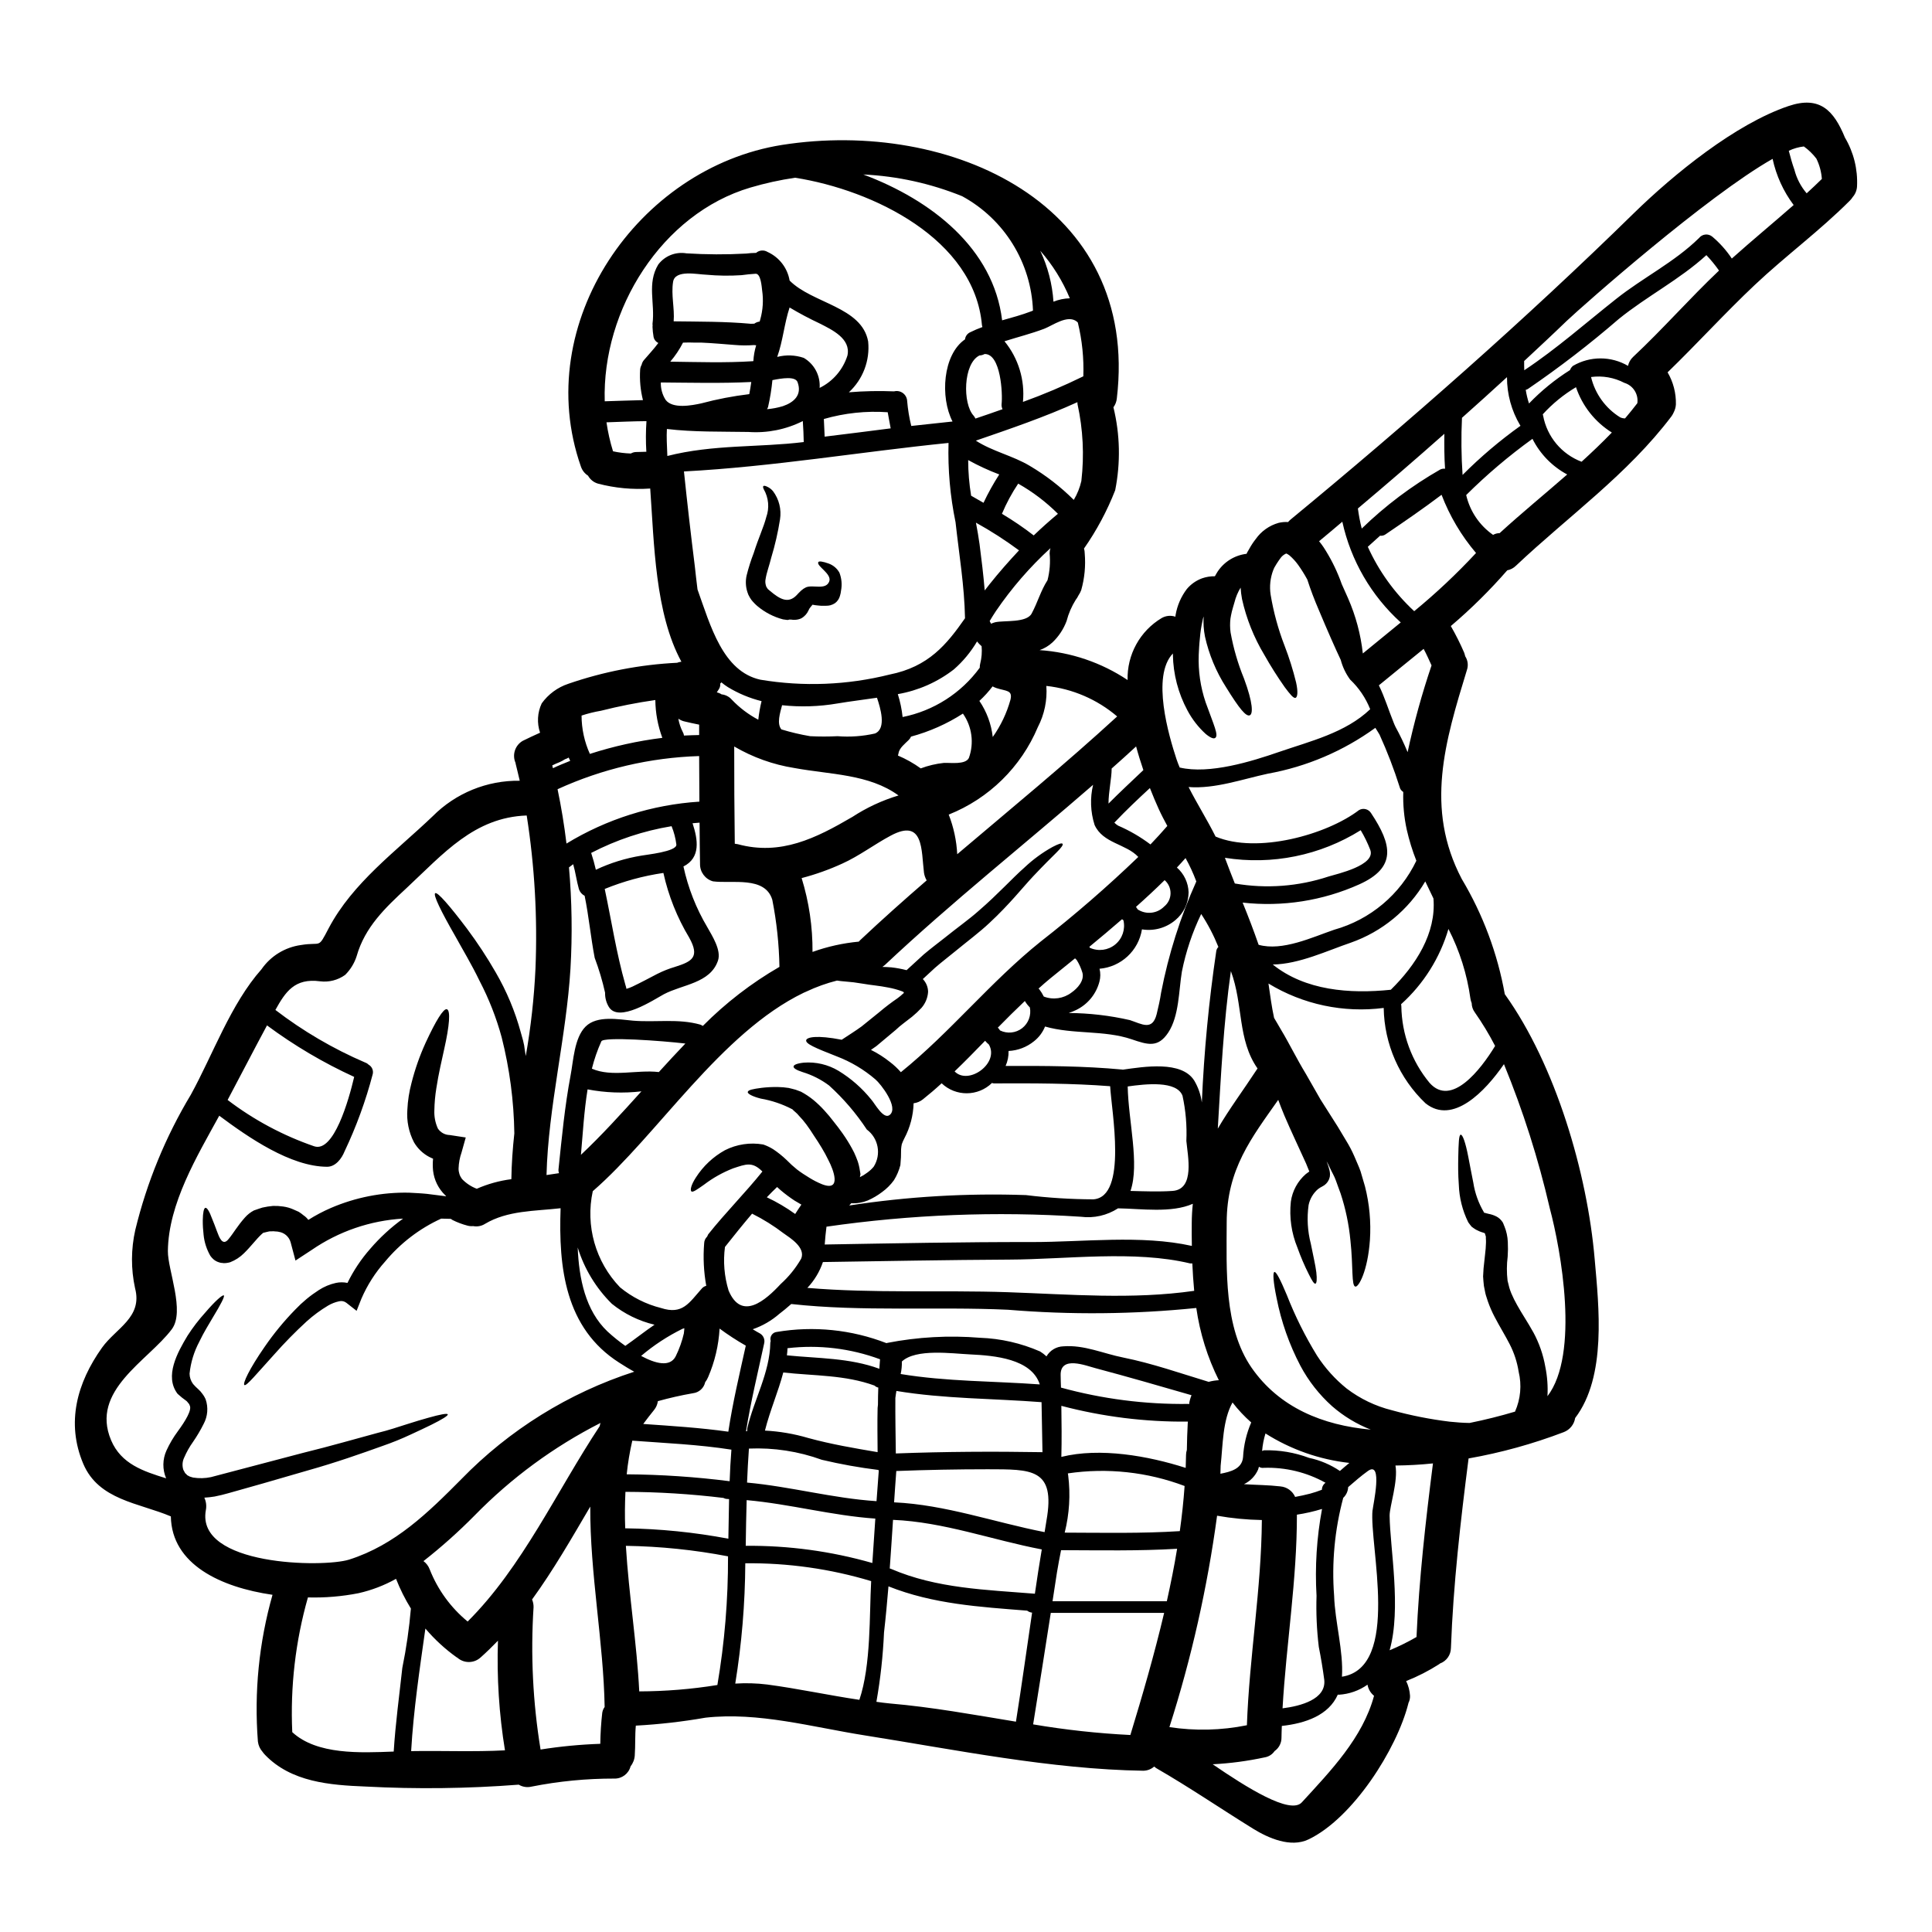 <?xml version="1.0" encoding="UTF-8"?>
<!-- Uploaded to: SVG Repo, www.svgrepo.com, Generator: SVG Repo Mixer Tools -->
<svg fill="#000000" width="800px" height="800px" version="1.1" viewBox="144 144 512 512" xmlns="http://www.w3.org/2000/svg">
 <g>
  <path d="m632.91 180.43c2.32 3.906 3.441 8.406 3.223 12.945-0.051 1.051-0.457 2.055-1.148 2.848-0.211 0.336-0.461 0.648-0.742 0.93-7.957 7.988-17.035 14.645-25.211 22.359-7.926 7.477-15.27 15.574-23.105 23.164h0.004c1.504 2.57 2.266 5.508 2.199 8.488-0.039 0.723-0.23 1.43-0.559 2.074-0.16 0.367-0.355 0.723-0.586 1.055-11.645 15.422-27.316 26.477-41.254 39.641v-0.004c-0.629 0.621-1.426 1.043-2.293 1.211-4.609 5.289-9.609 10.227-14.957 14.77 1.316 2.285 2.5 4.641 3.543 7.062 0.121 0.312 0.184 0.648 0.281 0.961 0.699 1.082 0.859 2.434 0.434 3.652-5.793 18.957-11.184 36.605-1.363 55.344 5.621 9.414 9.488 19.77 11.414 30.566l0.062 0.062c13.383 18.734 21.801 47.289 23.754 70.113 1.113 12.699 3.188 31.125-5.172 42.117v-0.004c-0.266 1.707-1.422 3.137-3.035 3.75-8.164 3.117-16.605 5.449-25.211 6.969-2.137 16.691-4.059 33.383-4.676 50.23-0.02 1.848-1.18 3.484-2.91 4.117-0.062 0.062-0.121 0.094-0.184 0.156l-0.004 0.004c-2.769 1.773-5.703 3.277-8.766 4.488 0.59 1.211 0.938 2.527 1.023 3.871 0.035 0.684-0.113 1.363-0.43 1.969v0.059c-3.066 12.203-14.805 30.539-26.512 36.082-4.703 2.231-10.586-0.344-14.645-2.852-8.551-5.293-16.852-10.961-25.547-15.98h-0.008c-0.23-0.148-0.449-0.312-0.652-0.496-0.805 0.711-1.836 1.105-2.906 1.113-24.434-0.371-49.828-5.574-73.895-9.383-13.723-2.164-28.148-6.254-42.117-4.676-6.106 1.066-12.27 1.77-18.457 2.106-0.246 2.57-0.094 5.234-0.281 7.836h0.004c-0.055 1.074-0.445 2.102-1.113 2.941-0.504 1.957-2.289 3.309-4.309 3.254-7.379-0.016-14.746 0.699-21.984 2.141-1.145 0.266-2.344 0.074-3.348-0.527-13.508 1.047-27.07 1.211-40.602 0.496-9.473-0.375-19.68-1.18-26.633-8.395v-0.004c-0.242-0.238-0.461-0.504-0.648-0.785-0.684-0.762-1.113-1.715-1.242-2.731-1.023-13.09 0.285-26.262 3.871-38.895-13.594-1.969-26.727-7.988-26.941-20.781-8.484-3.59-19.141-4.301-23.223-13.965-4.574-10.867-1.648-21.43 4.977-30.742 3.715-5.199 10.809-8.02 8.762-15.766v0.004c-1.109-5.094-1.086-10.367 0.062-15.453 3.066-12.613 8.023-24.691 14.711-35.816 5.902-10.719 10.562-24.035 18.738-33.262v-0.004c2.43-3.5 6.215-5.824 10.434-6.41 5.609-0.93 4.402 1.207 7.371-4.461 6.379-12.074 17.84-20.375 27.551-29.664h0.004c6.09-6.144 14.422-9.543 23.074-9.414-0.395-1.52-0.684-3.035-1.086-4.523-0.027-0.07-0.035-0.145-0.031-0.219-0.938-2.137-0.129-4.641 1.887-5.82 1.52-0.742 3.066-1.488 4.617-2.168-0.867-2.551-0.715-5.336 0.434-7.773 1.742-2.426 4.207-4.242 7.043-5.188 9.309-3.215 19.023-5.094 28.859-5.574 0.141-0.066 0.285-0.117 0.434-0.156 0.227-0.059 0.453-0.098 0.684-0.121-7-12.852-7.215-31.344-8.266-45.898-4.656 0.324-9.336-0.113-13.848-1.301-1.121-0.324-2.066-1.082-2.629-2.106-0.891-0.566-1.555-1.418-1.891-2.418-13.32-37.945 15.141-79.195 53.328-85.238 44.594-7 94.828 15.641 88.695 67.207v0.004c-0.086 0.84-0.395 1.641-0.898 2.32 1.762 7.207 1.918 14.711 0.465 21.988-2.133 5.457-4.906 10.645-8.266 15.449 0.129 0.414 0.191 0.844 0.191 1.273 0.281 3.281-0.031 6.586-0.93 9.754-0.191 0.5-0.441 0.98-0.746 1.426-0.191 0.406-0.43 0.793-0.711 1.148-1.09 1.734-1.902 3.621-2.418 5.606-0.801 2.148-2.082 4.086-3.746 5.668-0.98 0.91-2.141 1.605-3.406 2.043 8.332 0.562 16.371 3.293 23.32 7.926-0.09-3.289 0.699-6.543 2.281-9.426 1.586-2.887 3.906-5.297 6.731-6.988 1.105-0.645 2.438-0.781 3.652-0.371 0.031-0.188 0.031-0.312 0.062-0.496 0.43-2.484 1.449-4.832 2.977-6.844 1.086-1.293 2.496-2.277 4.086-2.848 1.074-0.367 2.207-0.547 3.344-0.527 0.246-0.434 0.465-0.836 0.742-1.266l0.004-0.004c1.742-2.602 4.535-4.309 7.648-4.68 0.062-0.152 0.125-0.246 0.184-0.395l0.59-1.023c0.477-0.867 1.027-1.695 1.641-2.473 1.469-2.094 3.613-3.613 6.07-4.309 0.82-0.195 1.664-0.27 2.508-0.215 0.203-0.23 0.422-0.449 0.652-0.648 31.246-25.766 62.152-52.961 91.016-81.23 10.594-10.344 26.883-23.617 40.973-28.371 8.301-2.797 11.984 1.184 14.926 8.324zm-6.102 10.992h0.004c-0.133-1.875-0.625-3.703-1.457-5.391-0.938-1.23-2.055-2.316-3.316-3.219-1.383 0.16-2.734 0.547-3.992 1.145 0.434 1.672 0.898 3.375 1.488 5.019 0.59 2.305 1.703 4.445 3.25 6.254 1.363-1.27 2.723-2.508 4.027-3.809zm-7.477 6.906c-2.719-3.625-4.621-7.801-5.574-12.23-17.375 9.84-50.047 38.68-54.57 42.953-3.715 3.594-7.477 7.086-11.273 10.629 0 0.789 0 1.641 0.031 2.445 8.582-5.695 16.258-12.508 24.34-18.895 7.125-5.668 15.426-9.727 21.961-16.137l0.004-0.004c0.406-0.52 1.008-0.855 1.664-0.93 0.66-0.074 1.32 0.121 1.832 0.535 2.004 1.684 3.758 3.644 5.203 5.824 5.402-4.84 10.977-9.426 16.395-14.191zm-19.773 17.375c-1.012-1.445-2.133-2.812-3.348-4.09-7.086 6.477-15.797 10.902-23.223 16.926-7.672 6.633-15.715 12.828-24.094 18.551-0.176 0.102-0.363 0.172-0.559 0.215 0.195 1.23 0.484 2.441 0.867 3.625 3.25-3.383 6.898-6.356 10.867-8.855 0.156-0.438 0.43-0.824 0.789-1.117 2.211-1.297 4.731-1.977 7.293-1.977s5.082 0.68 7.293 1.977c0.195-0.918 0.672-1.75 1.363-2.387 7.852-7.352 14.945-15.469 22.75-22.867zm-21.648 35.148c0.344-2.398-1.121-4.691-3.441-5.391-2.711-1.414-5.793-1.953-8.824-1.547 1.059 4.441 3.832 8.281 7.711 10.684 0.406 0.191 0.852 0.285 1.301 0.281 1.117-1.297 2.199-2.664 3.254-4.027zm-14.777 15.516c2.754-2.508 5.453-5.078 8.023-7.742-4.465-2.785-7.824-7.031-9.504-12.016-3.269 1.949-6.234 4.371-8.801 7.188 0.051 0.125 0.082 0.258 0.098 0.391 1.039 5.559 4.898 10.172 10.184 12.18zm-9.055 247.66c8.578-11.152 3.594-38.773 0.617-49.863l0.004 0.004c-3.008-13.027-7.066-25.785-12.137-38.156-4.988 7.246-13.562 16.164-20.781 10.375h-0.004c-6.938-6.594-10.93-15.703-11.082-25.273-10.621 1.375-21.391-0.906-30.539-6.469 0.438 3.004 0.84 6.133 1.488 9.105 0.59 1.023 1.238 2.074 1.922 3.281 1.969 3.25 3.996 7.434 6.535 11.613 1.238 2.137 2.508 4.398 3.84 6.719 1.484 2.32 3.004 4.723 4.582 7.219l1.055 1.762 1.207 2.012c0.797 1.293 1.5 2.637 2.106 4.027 0.555 1.367 1.207 2.695 1.672 4.027 0.395 1.363 0.789 2.727 1.18 4.027 1.176 4.625 1.613 9.406 1.301 14.168-0.586 8.297-3.004 12.512-3.84 12.355-1.113-0.121-0.555-5.172-1.332-12.266-0.402-4.223-1.273-8.387-2.602-12.418-0.395-1.113-0.836-2.227-1.238-3.406-0.406-1.176-1.082-2.231-1.609-3.41l-0.004 0.004c-0.246-0.59-0.535-1.156-0.863-1.703 0.324 0.781 0.59 1.59 0.785 2.414 0.066 0.309 0.109 0.617 0.121 0.93 0 0.215-0.031 0.434-0.031 0.648v0.004c-0.059 0.309-0.152 0.609-0.277 0.898-0.355 0.773-0.969 1.395-1.734 1.766-0.402 0.199-0.785 0.438-1.145 0.711-1.266 1.094-2.137 2.574-2.481 4.211-0.48 3.434-0.281 6.926 0.594 10.281 0.617 3.148 1.234 5.699 1.453 7.559 0.215 1.859 0.094 2.914-0.246 3.004-0.344 0.09-0.898-0.789-1.699-2.414h-0.004c-1.172-2.32-2.195-4.711-3.066-7.156-1.586-3.848-2.18-8.031-1.738-12.168 0.395-2.836 1.805-5.434 3.965-7.312 0.281-0.215 0.621-0.465 0.93-0.68-0.246-0.617-0.586-1.426-0.867-2.137-1.969-4.363-4.027-8.66-5.731-12.668-0.586-1.426-1.145-2.816-1.641-4.18-7.062 10.062-13.656 18.367-13.656 32.547-0.027 12.359-0.789 27.719 6.57 38.402 7.367 10.629 18.922 15.301 31.617 16.445h-0.004c-3.738-1.461-7.203-3.559-10.234-6.195-3.418-3.055-6.269-6.691-8.422-10.742-2.953-5.633-5.074-11.664-6.297-17.902-0.898-4.328-1.051-6.781-0.586-6.934 0.465-0.152 1.609 2.074 3.281 6.07v-0.004c2.188 5.598 4.871 10.988 8.02 16.105 2.141 3.309 4.797 6.258 7.871 8.73 3.555 2.703 7.621 4.656 11.953 5.734 5.027 1.387 10.152 2.398 15.332 3.031 1.734 0.184 3.5 0.312 5.266 0.34 4.148-0.836 8.207-1.859 12.043-3.004 1.48-3.328 1.816-7.051 0.961-10.59-0.395-2.527-1.191-4.973-2.359-7.246-1.18-2.32-2.66-4.676-3.996-7.246-0.703-1.328-1.301-2.707-1.797-4.121-0.215-0.738-0.559-1.609-0.68-2.227l-0.375-1.891c-0.121-0.961-0.152-1.703-0.215-2.508 0.031-0.711 0.094-1.426 0.125-2.137 0.121-1.238 0.281-2.481 0.395-3.656 0.137-1.047 0.219-2.098 0.246-3.148 0.012-0.375 0-0.746-0.031-1.121 0.016-0.16 0.016-0.328 0-0.492l-0.246-0.789 0.031-0.078c-0.152-0.059-0.34-0.121-0.496-0.184v-0.004c-0.668-0.184-1.312-0.449-1.918-0.785-0.395-0.242-0.781-0.504-1.148-0.789-0.277-0.312-0.523-0.68-0.789-1.023-0.031-0.031-0.031-0.062-0.062-0.09s-0.031-0.062-0.062-0.094c-1.516-3.082-2.359-6.449-2.477-9.879-0.215-2.852-0.184-5.234-0.152-7.184 0.09-3.84 0.152-6.043 0.648-6.106s1.266 1.969 2.012 5.856c0.395 1.918 0.789 4.269 1.336 6.871v0.004c0.43 2.769 1.387 5.43 2.816 7.836l0.027 0.184c0.062-0.184 0.125 0 1.18 0.215l0.004 0.004c0.73 0.133 1.441 0.371 2.106 0.711 0.625 0.328 1.156 0.809 1.551 1.395l0.062 0.062 0.215 0.465 0.031 0.031 0.027 0.094 0.062 0.184 0.156 0.371h0.004c0.539 1.32 0.84 2.727 0.898 4.152 0.066 1.281 0.055 2.562-0.035 3.84-0.27 2.125-0.281 4.281-0.031 6.41l0.465 1.859c0.152 0.504 0.328 1 0.527 1.488 0.453 1.07 0.969 2.113 1.547 3.125 1.207 2.199 2.785 4.492 4.273 7.188l0.004-0.004c1.562 2.879 2.644 5.992 3.199 9.219 0.516 2.551 0.703 5.16 0.559 7.758zm5.234-244.29h0.004c-3.965-2.125-7.18-5.422-9.199-9.445-6.234 4.496-12.109 9.48-17.562 14.898 0.984 4.281 3.523 8.043 7.125 10.559 0.527-0.301 1.125-0.461 1.734-0.461 5.836-5.34 11.969-10.344 17.914-15.551zm-12.359-12.914c-0.031-0.062-0.062-0.062-0.09-0.094h0.004c-2.305-3.867-3.512-8.285-3.5-12.785-3.938 3.621-7.93 7.215-11.926 10.777v-0.004c-0.242 5.047-0.188 10.102 0.156 15.145 4.75-4.769 9.891-9.129 15.371-13.039zm-6.734 164.36c-1.602-3.106-3.414-6.094-5.418-8.953-0.504-0.695-0.777-1.527-0.789-2.383-0.16-0.398-0.277-0.816-0.34-1.242-0.891-6.426-2.859-12.656-5.82-18.426-2.25 7.68-6.594 14.586-12.543 19.945 0 0.184 0.062 0.34 0.062 0.523 0.102 7.43 2.742 14.598 7.477 20.32 5.758 6.5 13.5-3.418 17.371-9.785zm-14.562-152.75c0.402-0.195 0.855-0.27 1.297-0.215-0.215-3.094-0.215-6.191-0.184-9.258-7.559 6.719-15.203 13.285-22.914 19.789 0.234 1.793 0.574 3.57 1.02 5.324 6.246-6.066 13.23-11.32 20.789-15.641zm9.504 22.113c-3.898-4.586-6.988-9.801-9.133-15.422-4.828 3.652-9.84 7.086-14.863 10.496-0.414 0.297-0.926 0.418-1.426 0.344-1.086 0.961-2.168 1.969-3.254 2.941 2.914 6.453 7.098 12.254 12.297 17.066 5.801-4.769 11.277-9.922 16.387-15.426zm-22.586 115.75c6.656-6.535 12.074-14.988 11.305-24.188-0.742-1.52-1.457-3.004-2.168-4.523h-0.004c-4.457 7.566-11.441 13.316-19.727 16.23-6.133 2.074-13.688 5.699-20.688 5.789 8.57 6.894 20.367 7.824 31.281 6.691zm10.809-85.938c-0.68-1.488-1.336-2.977-2.106-4.402-3.938 3.223-7.93 6.41-11.863 9.664 1.547 3.148 2.539 6.477 3.902 9.84 0.156 0.395 0.312 0.789 0.496 1.145h-0.004c1.199 2.18 2.273 4.422 3.223 6.723 1.672-7.777 3.789-15.449 6.34-22.984zm-3.996 257.48c0.68-15.422 2.414-30.719 4.363-46.02-3.312 0.344-6.629 0.531-9.941 0.559 0.742 4.117-1.574 10.867-1.547 13.285 0.094 8.582 3.148 24.621 0 35.676 2.445-1.016 4.824-2.188 7.117-3.512zm-0.039-205.74c-1.055-2.668-1.902-5.414-2.539-8.207-0.715-3.266-1.027-6.602-0.93-9.941-0.031-0.031-0.031-0.062-0.062-0.125-0.461-0.281-0.785-0.738-0.898-1.266-1.496-4.731-3.277-9.363-5.328-13.875-0.34-0.621-0.742-1.18-1.113-1.797v-0.004c-8.453 6.137-18.184 10.289-28.465 12.145-6.66 1.426-14.059 4.086-21.027 3.543 2.258 4.461 4.926 8.66 7.152 13.129 11.055 4.644 29.484-0.496 38.031-7.031v0.004c1.113-0.637 2.531-0.266 3.191 0.832 5.543 8.359 6.812 14.371-3.148 18.863-9.684 4.344-20.355 6.012-30.902 4.828 1.516 3.715 2.941 7.434 4.238 11.184 6.297 1.762 14.25-2.016 20.039-3.996 9.551-2.672 17.48-9.34 21.762-18.285zm-14.168-54.938c3.344-2.723 6.691-5.461 10.031-8.207v-0.004c-7.812-7.07-13.227-16.402-15.484-26.691-2.043 1.73-4.086 3.469-6.16 5.172 0.43 0.512 0.832 1.051 1.203 1.609 1.754 2.695 3.219 5.57 4.371 8.574 0.152 0.395 0.281 0.789 0.434 1.18 0.559 1.207 1.113 2.449 1.672 3.746v0.004c2.039 4.644 3.359 9.574 3.914 14.613zm2.57 227.07c0.125-1.426 2.816-13.285-1.238-10.406-1.859 1.336-3.543 2.816-5.231 4.273l-0.004-0.004c-0.043 1.082-0.512 2.109-1.305 2.848-2.269 8.461-3.086 17.246-2.414 25.98 0.215 6.871 2.508 14.676 2.074 21.426 15.695-2.469 7.199-34.922 8.098-44.121zm-11.66-167.95c2.227-0.68 12.668-2.977 11.02-7.125-0.691-1.781-1.531-3.5-2.512-5.141-10.719 6.699-23.5 9.297-35.984 7.309 0.836 2.258 1.73 4.551 2.629 6.812h0.004c8.305 1.434 16.84 0.793 24.844-1.855zm12.043 217.12c-0.918-0.738-1.531-1.785-1.73-2.945-2.234 1.578-4.863 2.5-7.59 2.664-0.094 0-0.152-0.031-0.281-0.031-2.414 5.484-8.578 7.621-14.836 8.301-0.027 1.051-0.09 2.074-0.09 3.098 0.02 1.418-0.664 2.75-1.824 3.562-0.609 0.895-1.562 1.5-2.633 1.672-4.535 0.98-9.145 1.594-13.777 1.828 8.949 6.133 20.566 13.441 23.617 10.098 7.625-8.316 16.141-17.098 19.145-28.246zm-1.02-261.45c-1.18-2.981-3-5.668-5.328-7.871-1.145-1.566-1.984-3.332-2.477-5.203-1.52-3.219-3.543-7.805-5.758-13.098-1.207-2.789-2.262-5.578-3.098-8.18v-0.004c-0.727-1.34-1.535-2.633-2.418-3.875-0.672-0.934-1.449-1.789-2.32-2.539-0.789-0.59-0.992-0.496-0.93-0.465-0.617 0.281-1.145 0.734-1.52 1.301-0.34 0.496-0.555 0.742-0.992 1.457l-0.586 0.992-0.246 0.586-0.004-0.004c-0.801 2.082-1.047 4.332-0.711 6.535 0.766 4.617 2 9.141 3.684 13.504 1.23 3.184 2.254 6.445 3.066 9.758 0.559 2.508 0.375 3.867-0.121 4.086-0.559 0.215-1.488-0.961-2.883-2.816-1.949-2.766-3.758-5.629-5.418-8.578-2.75-4.574-4.746-9.566-5.906-14.777-0.188-1-0.312-2.016-0.371-3.031-0.746 1.215-1.301 2.543-1.641 3.934-0.246 0.789-0.465 1.609-0.68 2.383-0.215 0.84-0.246 1.238-0.375 1.891v-0.004c-0.141 1.219-0.133 2.445 0.031 3.656 0.75 4.195 1.945 8.297 3.562 12.234 2.387 6.438 2.449 9.445 1.488 9.754-0.961 0.309-2.633-1.609-6.258-7.477-2.629-4.109-4.516-8.648-5.574-13.41-0.348-1.754-0.465-3.543-0.352-5.328-0.129 0.352-0.223 0.715-0.281 1.082-0.352 1.539-0.59 3.106-0.711 4.676-0.184 1.641-0.246 3.098-0.312 4.402-0.16 4.273 0.457 8.543 1.828 12.594 2.231 6.195 3.5 8.766 2.539 9.445-0.395 0.281-1.18 0.031-2.477-1.023v0.004c-1.984-1.801-3.641-3.934-4.894-6.301-2.438-4.535-3.758-9.59-3.84-14.738v-0.324c-5.758 6.008-1.082 21.832 0.961 28.027 0.246 0.789 0.559 1.484 0.84 2.195 7.894 1.863 19.137-1.641 26.293-4.117 8.359-2.879 17.652-5.086 24.188-11.332zm-8.023 201.87c0.836-0.738 1.672-1.453 2.508-2.133-7.906-0.879-15.512-3.547-22.234-7.809-0.465 1.512-0.766 3.07-0.895 4.644 0.156-0.078 0.32-0.141 0.492-0.184 4.078-0.102 8.137 0.578 11.957 2.012 2.922 0.617 5.699 1.793 8.172 3.469zm-15.203 62.902c4.723-0.59 11.609-2.363 11.055-7.559-0.395-2.945-0.871-5.852-1.457-8.766h0.004c-0.539-4.469-0.738-8.973-0.594-13.469-0.449-7.711 0.039-15.449 1.457-23.043-2.18 0.668-4.406 1.176-6.66 1.516 0.031 17.211-2.816 34.184-3.805 51.309zm10.434-57.914v-0.004c-0.008-0.738 0.352-1.434 0.961-1.855-4.977-2.781-10.621-4.148-16.32-3.965-0.461 0.082-0.941-0.02-1.332-0.277-0.059 0.25-0.129 0.5-0.219 0.742-0.746 1.695-2.074 3.07-3.746 3.871 3.219 0.215 6.477 0.215 9.664 0.586v0.004c1.711 0.148 3.203 1.215 3.898 2.785 1.336-0.246 2.664-0.527 3.969-0.867 1.059-0.289 2.102-0.633 3.125-1.031zm-19.879 62.395c0.648-18.18 3.836-36.172 3.965-54.383h-0.004c-3.977-0.07-7.945-0.453-11.863-1.145-2.566 19.008-6.793 37.754-12.633 56.023 6.82 1.043 13.773 0.875 20.535-0.496zm-1.023-71.012c0.168-3.184 0.902-6.309 2.168-9.23-1.82-1.598-3.481-3.371-4.957-5.293-2.633 4.723-2.539 11.148-3.148 16.781-0.031 0.68-0.031 1.395-0.059 2.106 2.742-0.527 5.715-1.297 5.996-4.363zm3.84-103.04c-5.356-7.648-3.746-16.879-7.062-25.797-1.969 13.844-2.633 27.781-3.469 41.746 2.941-5.078 6.629-10 10.531-15.949zm-10.934-31.121c0.07-0.41 0.266-0.789 0.559-1.086-1.227-3.051-2.75-5.977-4.555-8.727-2.344 4.852-4.062 9.984-5.117 15.27-0.836 5.019-0.711 11.77-3.625 16.168-2.723 4.086-5.414 3.219-9.691 1.762-7.309-2.477-15.457-1.238-22.949-3.379v0.004c-0.625 1.551-1.652 2.906-2.973 3.934-1.906 1.531-4.246 2.422-6.691 2.539 0.035 1.363-0.234 2.719-0.785 3.965 10.312-0.031 20.656 0 30.938 0.961 0.031 0 0.062 0.031 0.094 0.031 5.637-0.789 15.605-2.449 18.953 2.883v-0.004c1.059 1.785 1.742 3.766 2.016 5.824 0.578-13.441 1.855-26.84 3.828-40.145zm-2.012 114.17c0.879-0.242 1.781-0.387 2.691-0.434-3.004-6.019-5.019-12.48-5.973-19.141-16.602 1.688-33.324 1.844-49.957 0.465-18.984-0.867-38.574 0.559-57.383-1.516-1.18 1.051-2.293 1.949-3.148 2.598-2.07 1.805-4.465 3.195-7.062 4.09 0.648 0.375 1.266 0.789 1.969 1.145 0.891 0.551 1.32 1.621 1.055 2.633-1.672 7.742-3.543 15.422-4.801 23.258 0.094 0 0.215-0.031 0.312-0.031h-0.004c-0.016-0.215-0.016-0.434 0-0.648 1.766-7.68 6.008-14.805 6.133-22.793 0.016-0.16 0.047-0.312 0.094-0.465-0.156-0.535-0.066-1.109 0.246-1.57 0.309-0.465 0.812-0.762 1.367-0.816 9.781-1.648 19.828-0.621 29.078 2.973 0.062 0 0.094-0.059 0.152-0.059 8.105-1.582 16.391-2.043 24.625-1.367 5.484 0.195 10.887 1.426 15.918 3.625 0.609 0.379 1.18 0.812 1.703 1.305 0.926-1.598 2.613-2.606 4.461-2.664 5.543-0.434 10.559 1.922 15.887 2.973 7.738 1.562 15.113 4.164 22.637 6.441zm-3.281-132.61c0.004-0.035-0.008-0.07-0.031-0.094-0.785-2.102-1.727-4.141-2.82-6.102-0.742 0.84-1.488 1.672-2.289 2.512 1.898 1.664 3.023 4.043 3.098 6.566-0.023 2.836-1.293 5.519-3.473 7.34-2.453 2.09-5.703 2.996-8.887 2.477-0.902 5.648-5.539 9.957-11.242 10.438 0.285 1.129 0.273 2.312-0.031 3.438-0.859 3.266-3.098 5.996-6.133 7.477-0.652 0.316-1.324 0.586-2.012 0.809 5.465 0.035 10.906 0.668 16.23 1.887 3.188 1.051 5.945 2.91 7.086-1.574 0.465-1.922 0.898-3.805 1.18-5.727 1.961-10.137 5.09-20.012 9.324-29.434zm-0.559 108.48c-0.215-2.414-0.395-4.797-0.496-7.246-0.188 0.016-0.371 0.016-0.555 0-14.773-3.562-32.832-1.082-47.941-1.02-16.477 0.09-32.953 0.395-49.398 0.648v0.004c-0.863 2.551-2.269 4.887-4.121 6.844 17.469 1.484 35.617 0.555 53.113 1.145 16.508 0.57 32.984 1.992 49.398-0.363zm-0.645-18.043c0.012-1.676 0.105-3.348 0.281-5.012-5.668 2.508-13.625 1.301-19.82 1.203-2.914 1.887-6.402 2.68-9.84 2.231-22.504-1.477-45.102-0.594-67.422 2.633-0.215 1.574-0.344 3.148-0.465 4.723 18.27-0.312 36.512-0.68 54.785-0.652 13.719 0.031 29.016-1.969 42.508 1.023-0.027-2.027-0.066-4.074-0.027-6.148zm-0.711 48.098c0.113-0.816 0.332-1.621 0.648-2.383-8.453-2.449-16.926-4.891-25.426-7.156-2.445-0.617-9.383-3.469-9.258 1.859 0 1.117 0.062 2.199 0.09 3.281 10.984 3.016 22.34 4.473 33.73 4.328 0.086 0.008 0.113 0.07 0.207 0.07zm-0.344 5.047c-0.004-0.145 0.008-0.289 0.031-0.434-11.312 0.113-22.594-1.293-33.535-4.18 0.062 4.492 0.121 9.008 0 13.531 10.281-2.539 22.977-0.281 32.953 2.914 0.031-1.113 0.062-2.262 0.09-3.379l-0.004 0.004c0.008-0.473 0.082-0.945 0.223-1.395 0.02-2.356 0.117-4.652 0.234-7.062zm-4.059-61.566c6.039-0.395 4.027-9.352 3.684-13.258 0.18-4.019-0.164-8.051-1.023-11.984-1.574-4.023-9.664-3.125-14.523-2.445 0.184 9.23 3.191 20.562 0.742 27.688 3.715 0.094 7.496 0.246 11.121 0zm1.949 90.156c0.559-3.996 0.992-7.988 1.27-11.957v-0.004c-9.863-3.723-20.508-4.875-30.938-3.34 0.031 0.184 0.059 0.34 0.09 0.555 0.629 5.062 0.316 10.199-0.93 15.145 10.16 0.031 20.352 0.25 30.523-0.398zm-3.438 18.582c1.023-4.617 1.969-9.262 2.723-13.906-10.234 0.617-20.5 0.395-30.754 0.371-0.395 2.043-0.789 4.027-1.082 5.852-0.375 2.57-0.789 5.117-1.18 7.684zm-0.715-184.1c1.055-0.848 1.676-2.121 1.699-3.473 0.023-1.352-0.551-2.644-1.57-3.527-2.449 2.418-4.988 4.769-7.59 7.086 0.152 0.246 0.34 0.465 0.465 0.68 2.219 1.434 5.141 1.117 6.996-0.766zm0 187.18h-30.039c-1.52 9.84-3.098 19.68-4.676 29.547v0.004c8.527 1.445 17.129 2.387 25.766 2.816 3.191-10.457 6.348-21.328 8.949-32.355zm0.84-208.55c-0.789-1.457-1.574-2.945-2.293-4.523s-1.516-3.469-2.32-5.512c-3.219 2.977-6.41 5.981-9.414 9.168l-0.004 0.004c0.297 0.305 0.629 0.566 0.992 0.789 3.047 1.312 5.926 2.988 8.574 4.984 1.551-1.613 3.039-3.254 4.465-4.894zm-6.348-14.805c-0.684-2.016-1.336-4.09-1.922-6.258-2.137 1.969-4.305 3.938-6.477 5.852 0 2.57-0.836 6.164-0.836 9.293 3.008-3.019 6.137-5.93 9.234-8.871zm-14.168 47.102-0.004 0.004c2.227 1.012 4.832 0.672 6.719-0.879 1.891-1.551 2.731-4.039 2.172-6.418-0.129-0.082-0.254-0.172-0.367-0.277-2.852 2.481-5.762 4.926-8.66 7.309 0.039 0.098 0.09 0.191 0.152 0.277zm12.824-24.074c-3.25-3.5-9.352-3.562-11.582-8.484v-0.004c-1.094-3.441-1.23-7.113-0.395-10.625-18.332 15.922-37.445 31.082-55.188 47.758-0.215 0.184-0.434 0.34-0.648 0.496 0.789 0.031 1.516 0.031 2.387 0.121h-0.004c1.359 0.152 2.703 0.402 4.027 0.746 1.551-1.426 3.066-2.816 4.523-4.148 1.859-1.574 3.688-2.945 5.418-4.305 3.41-2.754 6.598-4.988 9.168-7.277 5.141-4.43 8.918-8.66 12.145-11.488v-0.004c2.231-2.106 4.715-3.926 7.398-5.418 1.703-0.898 2.508-1.113 2.695-0.84 0.188 0.277-0.312 0.992-1.613 2.293-1.305 1.305-3.34 3.281-6.191 6.316-2.852 3.035-6.164 7.309-11.582 12.355-2.633 2.481-5.852 4.863-9.199 7.621-1.641 1.363-3.5 2.754-5.234 4.273-1.051 0.961-2.133 1.969-3.219 2.973h-0.004c0.879 0.91 1.379 2.117 1.395 3.379-0.094 1.566-0.703 3.055-1.73 4.242-0.781 0.844-1.621 1.633-2.512 2.363-1.547 1.234-3.125 2.32-4.301 3.469-1.641 1.363-3.379 2.816-5.172 4.328-0.465 0.344-0.961 0.652-1.426 0.992 1.793 0.887 3.484 1.969 5.047 3.219 1.051 0.797 2.016 1.699 2.879 2.695 13.129-10.594 23.754-23.969 37.07-34.637 8.996-7.019 17.625-14.5 25.848-22.41zm-11.883 90.738c9.105-0.68 4.766-23.445 4.43-29.98-10.234-0.789-20.535-0.789-30.816-0.742-0.172-0.008-0.34-0.051-0.496-0.121-3.699 3.617-9.598 3.656-13.348 0.09-1.609 1.488-3.281 2.914-4.988 4.273-0.703 0.559-1.551 0.914-2.441 1.023-0.09 3.242-0.926 6.422-2.449 9.289-0.262 0.5-0.488 1.02-0.68 1.551-0.094 0.438-0.156 0.883-0.188 1.332 0.016 1.406-0.047 2.812-0.188 4.211-0.359 1.41-0.93 2.758-1.699 3.996-0.875 1.211-1.938 2.273-3.148 3.148-1.168 0.887-2.438 1.633-3.781 2.227-1.391 0.566-2.894 0.82-4.394 0.742-0.156 0.184-0.344 0.395-0.527 0.59 15.492-2.375 31.172-3.297 46.836-2.754 5.934 0.73 11.902 1.105 17.879 1.125zm-2.68-218.11c0.168-4.793-0.32-9.586-1.457-14.242-0.074-0.094-0.156-0.176-0.246-0.25-2.445-1.969-6.406 1.023-8.66 1.891-3.438 1.305-7.031 2.199-10.527 3.312h-0.004c3.691 4.504 5.449 10.281 4.894 16.074 5.453-1.965 10.793-4.231 16-6.785zm-3.148 163.32c1.574-1.086 3.469-3.148 2.91-5.266h-0.004c-0.352-1.188-0.859-2.324-1.516-3.375l-0.438-0.434c-2.195 1.797-4.398 3.562-6.535 5.297-1.082 0.867-2.106 1.793-3.148 2.723 0.059 0.062 0.152 0.094 0.215 0.184l0.004 0.004c0.453 0.602 0.848 1.246 1.184 1.918 2.457 0.941 5.231 0.547 7.328-1.051zm2.629-135.62v0.004c0.789-6.781 0.445-13.648-1.02-20.32-0.027-0.172-0.039-0.348-0.031-0.527-8.734 3.965-17.84 7.062-26.914 10.191 4.402 2.852 9.82 3.996 14.309 6.691h-0.004c4.246 2.508 8.156 5.531 11.648 9.012 0.938-1.566 1.621-3.269 2.019-5.047zm-7.394-47.473c1.379-0.559 2.848-0.863 4.332-0.902-1.906-4.598-4.551-8.852-7.832-12.594 2 4.238 3.188 8.816 3.5 13.496zm16.879 109.91c-5.301-4.519-11.84-7.336-18.766-8.086 0.27 3.785-0.512 7.566-2.262 10.934-4.453 10.57-12.957 18.914-23.613 23.164 1.312 3.356 2.074 6.902 2.258 10.5 14.234-12.074 28.664-23.918 42.383-36.512zm-17.898-43.23c0.004-0.461 0.078-0.922 0.215-1.363-5.434 4.977-10.277 10.562-14.43 16.648-0.559 0.836-1.117 1.734-1.672 2.664 0.031 0.09 0.09 0.152 0.121 0.246 0.066 0.164 0.148 0.32 0.246 0.465 0.359-0.168 0.73-0.301 1.117-0.395 2.387-0.523 8.266 0.215 9.633-2.289 1.613-3.004 2.418-6.07 4.215-8.855h-0.004c0.598-2.324 0.785-4.734 0.559-7.121zm-0.836 256.33c2.477-13.902-4.027-13.562-15.578-13.594-8.086 0-16.156 0.156-24.219 0.465-0.215 2.754-0.395 5.547-0.586 8.301 13.594 0.617 26.57 5.293 39.887 7.894 0.184-1.02 0.34-2.051 0.496-3.066zm-3.379-261.07c2.043-1.969 4.18-3.867 6.41-5.731h0.004c-3.133-3.129-6.676-5.816-10.531-7.992-1.688 2.519-3.129 5.195-4.305 7.992 2.918 1.742 5.731 3.652 8.422 5.731zm2.32 242.95c-0.062-4.43-0.152-8.855-0.246-13.254-12.82-0.992-25.766-0.867-38.461-2.973-0.125 0.617-0.184 1.234-0.281 1.859-0.031 4.926 0.062 9.816 0.125 14.707 12.949-0.492 25.922-0.555 38.867-0.34zm-2.012 37.508c0.555-3.938 1.18-7.836 1.828-11.738-13.16-2.508-25.977-7.277-39.422-7.836-0.281 4.305-0.559 8.613-0.871 12.883h0.004c0.105 0.016 0.211 0.047 0.309 0.094 12.113 5.234 25.211 5.543 38.156 6.598zm-0.938-339.86c0.152-0.062 0.309-0.125 0.434-0.184v-0.004c-0.473-12.703-7.602-24.223-18.766-30.305-8.348-3.383-17.207-5.332-26.203-5.758 18.027 6.75 34.5 19.574 36.793 38.652 2.625-0.73 5.215-1.441 7.742-2.402zm-8.289 190.59c1.902 0.926 4.168 0.695 5.844-0.598 1.676-1.297 2.469-3.43 2.051-5.504-0.516-0.508-0.961-1.082-1.328-1.703-2.445 2.32-4.828 4.676-7.184 7.086 0.059 0.062 0.121 0.062 0.184 0.125 0.156 0.188 0.301 0.387 0.434 0.594zm8.484 154.29 0.004-0.004c-0.477-0.051-0.93-0.23-1.305-0.527-12.57-0.992-24.957-1.734-36.758-6.441-0.344 4.09-0.711 8.148-1.18 12.234-0.273 6.156-0.945 12.293-2.016 18.363 1.18 0.152 2.363 0.344 3.504 0.434 11.242 0.961 22.355 3.004 33.477 4.832 1.52-9.598 2.852-19.262 4.277-28.895zm2.043-60.484c-2.195-6.812-12.016-7.652-18.457-7.957-4.769-0.215-14.371-1.609-18.105 1.891l0.004-0.004c0.035 1.113-0.07 2.227-0.312 3.312 12.16 2.012 24.551 1.859 36.871 2.754zm-7.773-181.45c0.621-2.633-1.145-2.231-3.746-3.098v-0.004c-0.344-0.113-0.676-0.258-0.992-0.434-1.051 1.383-2.219 2.668-3.5 3.844 1.941 2.856 3.156 6.137 3.543 9.566 2.125-2.996 3.715-6.34 4.695-9.879zm-9.289-74.512c2.387-0.789 4.797-1.641 7.184-2.481v-0.004c-0.203-0.422-0.289-0.895-0.246-1.363 0.312-2.633-0.184-13.41-4.519-13.254v0.004c-0.406 0.23-0.867 0.355-1.332 0.367-4.363 2.137-4.492 12.793-1.574 15.949h-0.004c0.207 0.23 0.375 0.492 0.492 0.777zm3.715 43.945c2.508-3.148 5.141-6.133 7.836-9.012l0.004-0.008c-3.641-2.695-7.453-5.144-11.414-7.34 0.375 1.969 0.711 3.906 0.961 5.731 0.527 4.09 1.023 8.145 1.363 12.234 0.387-0.527 0.82-1.082 1.254-1.609zm-9.227 129.06c3.656 3.777 11.953-2.168 9.078-7.125h-0.004c-0.359-0.297-0.691-0.629-0.992-0.992-2.664 2.746-5.324 5.473-8.082 8.117zm7.652-150.67c1.227-2.598 2.621-5.109 4.18-7.527-2.836-1.07-5.586-2.344-8.238-3.809 0.004 3.164 0.27 6.324 0.785 9.445 0.016 0.02 0.035 0.031 0.059 0.031 1.074 0.598 2.16 1.23 3.215 1.848zm-0.281-46.578c-0.059-0.16-0.102-0.328-0.125-0.496-1.969-22.762-28.734-35.816-49.52-39.086-4 0.586-7.953 1.457-11.832 2.602-23.508 6.938-39.359 32.398-38.617 56.645 3.375-0.09 6.75-0.246 10.129-0.309-0.664-2.629-0.914-5.344-0.746-8.051 0.031-0.461 0.164-0.906 0.395-1.305 0.094-0.453 0.297-0.879 0.59-1.234 1.207-1.426 2.66-2.945 3.836-4.555h0.004c-0.664-0.309-1.137-0.922-1.27-1.641-0.152-0.883-0.246-1.773-0.277-2.664 0-0.09 0.031-0.152 0.031-0.246v-0.004c-0.027-0.172-0.039-0.348-0.031-0.523 0.711-5.484-1.52-10.656 1.516-15.699 1.738-2.312 4.625-3.461 7.477-2.977 5.258 0.332 10.531 0.352 15.793 0.062 0.883-0.109 1.773-0.172 2.664-0.184 0.848-0.738 2.078-0.84 3.035-0.25 3.09 1.398 5.285 4.242 5.852 7.586 6.012 6.074 19.141 6.938 20.812 16.137 0.512 5.047-1.383 10.039-5.113 13.473 3.984-0.328 7.988-0.414 11.984-0.246 0.816-0.211 1.684-0.039 2.359 0.469 0.672 0.504 1.082 1.289 1.109 2.133 0.191 2.215 0.551 4.406 1.086 6.566 3.625-0.395 7.277-0.789 10.934-1.18-3.312-6.41-2.602-17.711 3.309-21.773v-0.004c0.098-0.832 0.629-1.551 1.398-1.887 1.047-0.52 2.121-0.977 3.219-1.371zm-0.59 89.195c0.387-1.508 0.512-3.07 0.375-4.617l-0.062-0.062v-0.004c-0.422-0.359-0.805-0.766-1.148-1.203-1.637 2.777-3.707 5.277-6.133 7.398-4.344 3.371-9.449 5.621-14.863 6.562 0.625 1.977 1.051 4.008 1.27 6.07 8.211-1.645 15.504-6.305 20.441-13.066-0.004-0.367 0.035-0.734 0.121-1.09zm-3.004 25c1.426-3.945 0.84-8.336-1.574-11.77-4.242 2.731-8.883 4.785-13.754 6.102-0.152 0.348-0.371 0.664-0.648 0.93-0.898 0.898-2.477 2.106-2.66 3.473v-0.004c-0.035 0.211-0.086 0.418-0.156 0.621 2.133 0.902 4.16 2.043 6.039 3.402 1.973-0.742 4.035-1.23 6.129-1.453 1.734-0.086 5.695 0.535 6.625-1.301zm-1.02-37.039c-0.156-8.582-1.574-16.926-2.512-25.457-1.43-6.902-2.051-13.949-1.855-21-23.57 2.387-46.445 6.297-70.117 7.559 0.871 8.391 1.832 16.754 2.883 25.148 0.215 1.922 0.434 3.996 0.711 6.133 3.441 9.602 6.691 21.711 16.66 23.906 11.387 1.902 23.043 1.438 34.242-1.363 10.355-2.066 15.133-7.981 19.988-14.918zm-10.16 69.473c-0.359-0.621-0.602-1.305-0.711-2.012-0.742-5.902 0-14.586-8.828-9.84-4.301 2.289-8.359 5.387-12.82 7.398-3.473 1.594-7.078 2.879-10.777 3.844 1.957 6.336 2.93 12.938 2.883 19.57 3.953-1.422 8.074-2.336 12.262-2.727 0.125-0.121 0.215-0.246 0.344-0.371 5.754-5.426 11.672-10.691 17.648-15.863zm-6.07 29.855h0.004c0.02-0.074 0.008-0.152-0.031-0.219-0.031-0.062-0.062-0.094-0.527-0.281v0.004c-1.152-0.422-2.34-0.742-3.543-0.961-2.449-0.496-4.676-0.648-6.535-0.988-0.961-0.156-1.828-0.281-2.633-0.395-0.809-0.113-1.547-0.121-2.227-0.215-0.84-0.062-1.551-0.152-2.199-0.246l-0.004-0.004c-2.793 0.707-5.508 1.68-8.113 2.914-0.246 0.121-0.465 0.215-0.711 0.312-22.043 10.652-38.68 37.656-55.891 52.586l-0.004-0.004c-1.996 9.168 0.715 18.727 7.219 25.484 3.168 2.617 6.883 4.488 10.867 5.484 5.731 1.859 7.402-1.332 10.871-5.234 0.301-0.32 0.688-0.547 1.113-0.648-0.668-3.707-0.855-7.488-0.555-11.242 0.012-0.68 0.297-1.324 0.789-1.797 0.074-0.203 0.168-0.398 0.277-0.59 4.555-5.731 9.84-11.02 14.371-16.66-2.691-2.695-4.328-1.969-7.773-0.836-2.758 1.078-5.356 2.535-7.711 4.332-1.828 1.27-2.945 2.106-3.344 1.766-0.34-0.344-0.121-1.641 1.207-3.688 1.922-3.004 4.562-5.484 7.68-7.215 3.133-1.59 6.695-2.125 10.16-1.52 0.934 0.32 1.828 0.746 2.664 1.273 1.262 0.844 2.445 1.797 3.543 2.848 0.863 0.891 1.785 1.73 2.754 2.508 1.023 0.789 2.168 1.52 3.281 2.199 1.066 0.664 2.184 1.234 3.348 1.707 5.356 2.074 2.941-3.996 1.703-6.348v-0.004c-0.543-1.133-1.145-2.238-1.797-3.312-0.648-1.086-1.332-2.137-2.043-3.191l-1.023-1.574c-0.34-0.465-0.68-0.93-0.988-1.395-0.602-0.82-1.262-1.594-1.969-2.324-0.559-0.742-1.457-1.336-1.734-1.703-2.633-1.383-5.465-2.344-8.395-2.848-2.289-0.586-3.543-1.301-3.438-1.762 0.09-0.527 1.363-0.789 3.652-1.086l0.004-0.004c1.43-0.164 2.867-0.238 4.305-0.215 0.965 0.012 1.926 0.098 2.879 0.246 0.59 0.156 1.207 0.281 1.832 0.465 0.465 0.184 0.93 0.344 1.426 0.527h-0.004c1.172 0.625 2.281 1.359 3.309 2.199 1.012 0.844 1.965 1.754 2.852 2.727l1.305 1.488c0.371 0.496 0.789 0.961 1.18 1.484 0.836 1.023 1.641 2.106 2.477 3.281h-0.004c0.867 1.234 1.664 2.516 2.387 3.84 0.418 0.727 0.777 1.48 1.086 2.262l0.465 1.207c0.18 0.547 0.324 1.105 0.434 1.672 0.09 0.559 0.215 1.18 0.281 1.703l-0.156 0.789h-0.004c0.695-0.332 1.355-0.738 1.969-1.207 0.633-0.449 1.207-0.977 1.699-1.574 2.059-3.254 1.262-7.543-1.824-9.84-2.832-4.297-6.191-8.219-10.004-11.676-2.109-1.578-4.477-2.777-6.996-3.543-1.641-0.527-2.418-1.023-2.418-1.457s0.789-0.836 2.691-1.051c3.231-0.254 6.457 0.504 9.23 2.168 3.312 2.019 6.246 4.594 8.676 7.617 0.93 1.023 3.223 5.356 4.863 4.09 2.539-1.969-2.363-8.266-3.777-9.445-3.039-2.613-6.508-4.676-10.254-6.102-5.852-2.289-8.266-3.344-8.082-4.273 0.152-0.789 2.723-1.426 9.414-0.125 1.859-1.234 3.684-2.363 5.293-3.543 1.641-1.305 3.188-2.57 4.676-3.777l0.004-0.004c1.547-1.312 3.16-2.543 4.836-3.688 0.52-0.379 1.016-0.793 1.48-1.234 0.066-0.027 0.125-0.074 0.16-0.137zm-20.965-147.45c5.82-0.711 11.652-1.441 17.496-2.195-0.246-1.426-0.555-2.852-0.789-4.273-5.703-0.402-11.43 0.207-16.922 1.793 0.09 1.551 0.152 3.129 0.215 4.676zm14.492 247.02 0.184-2.512h0.004c-7.832-2.902-16.234-3.91-24.527-2.938-0.031 0.617-0.062 1.266-0.156 1.891 8.27 0.832 16.57 0.648 24.496 3.559zm-0.152 27.035c-0.031-0.062-0.062-0.156-0.094-0.219-5.043-0.621-10.047-1.52-14.988-2.691-6.188-2.246-12.754-3.254-19.328-2.973-0.215 3.004-0.371 6.008-0.496 9.008 11.52 1.055 22.762 4.18 34.312 4.926 0.191-2.691 0.375-5.356 0.594-8.047zm-0.215-17.5c0-1.52 0.031-3.035 0.09-4.555v0.004c-0.375-0.07-0.723-0.254-0.988-0.523-7.805-2.852-16.012-2.57-24.191-3.473-1.363 5.172-3.543 10.129-4.859 15.395h-0.004c3.894 0.203 7.75 0.863 11.492 1.969 6.102 1.668 12.172 2.691 18.367 3.746-0.031-3.906-0.09-7.773 0-11.648h-0.004c0.012-0.305 0.043-0.609 0.094-0.91zm-0.789-177.89c3.148-1.305 1.395-6.906 0.527-9.477-3.469 0.527-6.969 0.93-10.469 1.52-4.848 0.832-9.789 0.988-14.68 0.465-0.527 2.043-1.457 4.859-0.184 6.406 2.496 0.762 5.043 1.363 7.617 1.801 2.422 0.121 4.852 0.121 7.277 0 3.324 0.266 6.668 0.023 9.922-0.715zm-0.699 219.83c0.281-3.906 0.527-7.836 0.789-11.77-11.488-0.789-22.641-3.871-34.098-4.894-0.125 4.027-0.184 8.086-0.246 12.109h-0.004c11.344-0.105 22.648 1.43 33.559 4.555zm-3.438 36.262c3.125-9.227 2.629-22.516 3.125-31.465-10.812-3.254-22.062-4.848-33.355-4.723-0.062 10.68-0.949 21.34-2.66 31.883 2.832-0.184 5.672-0.102 8.488 0.246 8.141 1.082 16.254 2.848 24.402 4.055zm-1.922-233.94c3.801-2.492 7.941-4.422 12.297-5.731-7.836-5.699-18.059-5.512-27.625-7.277-5.617-0.895-11.012-2.828-15.918-5.699 0 8.332 0.031 17.188 0.152 25.77 0.266 0.027 0.527 0.066 0.789 0.121 11.383 3.094 20.707-1.582 30.305-7.188zm-1.238-122.32c0.961-4.461-4.059-6.812-7.34-8.484-2.734-1.281-5.402-2.695-7.992-4.242-1.426 4.328-1.762 8.855-3.281 13.098 2.316-0.602 4.758-0.516 7.027 0.25 2.809 1.633 4.441 4.723 4.215 7.961 3.523-1.73 6.188-4.832 7.371-8.582zm-11.582 22.945c-0.027-1.668-0.121-3.902-0.246-5.574l-0.004 0.004c-4.453 2.238-9.426 3.231-14.398 2.883-7.086-0.125-14.523 0.062-21.617-0.789-0.125 2.168 0 4.059 0.121 7.156 12.172-3.102 24.188-2.219 36.141-3.691zm-0.711 216.48c1.336-2.973-2.848-5.543-4.551-6.75l-0.004 0.004c-2.633-2.019-5.453-3.781-8.422-5.262-2.449 2.879-4.832 5.852-7.188 8.824-0.512 3.875-0.184 7.812 0.961 11.551 3.441 8.145 9.758 2.633 13.812-1.734 2.129-1.922 3.949-4.164 5.387-6.648zm0.094-14.398c-0.586-0.344-1.18-0.68-1.734-1.023l-0.004 0.004c-1.316-0.859-2.578-1.801-3.777-2.816-0.34-0.281-0.648-0.559-0.93-0.836-0.93 0.898-1.859 1.793-2.723 2.723h-0.004c2.641 1.238 5.16 2.723 7.523 4.426 0.5-0.82 1.086-1.656 1.645-2.492zm-4.926-211.6c2.914-0.992 5.172-2.945 3.902-6.379-0.617-1.609-4.148-1.023-6.656-0.527h-0.004c-0.23 2.383-0.613 4.75-1.145 7.086-0.07 0.215-0.164 0.422-0.277 0.617 1.414-0.121 2.816-0.387 4.18-0.797zm-0.898 148.59c-0.102-5.969-0.734-11.922-1.891-17.777-1.922-6.379-10.746-4.211-15.742-4.891v-0.004c-2.039-0.582-3.438-2.461-3.41-4.582-0.059-3.098-0.09-6.906-0.121-10.965-0.621 0.062-1.238 0.094-1.859 0.156 1.426 4.328 2.195 9.137-2.418 11.457l0.004 0.004c1.223 5.66 3.356 11.09 6.316 16.07 1.238 2.231 3.809 6.133 2.816 8.922-2.074 5.977-9.383 6.254-14.309 8.855-2.602 1.395-12.105 7.773-14.648 3.281-0.652-1.117-0.98-2.394-0.945-3.691-0.703-3.137-1.625-6.219-2.754-9.23-1.051-5.453-1.547-10.992-2.664-16.445v0.004c-0.719-0.367-1.266-1.004-1.516-1.77-0.617-2.164-0.898-4.461-1.52-6.598-0.395 0.281-0.738 0.559-1.113 0.84 0.781 8.918 0.914 17.883 0.395 26.82-1.082 18.023-5.902 36.758-6.348 54.711 1.086-0.152 2.199-0.312 3.312-0.496-0.141-0.379-0.184-0.785-0.121-1.18 0.867-8.301 1.641-16.531 3.188-24.746 0.742-3.836 0.961-9.91 3.965-12.914 3.066-3.066 8.859-1.891 12.594-1.574 6.039 0.496 11.922-0.617 17.84 1.051h-0.004c0.227 0.094 0.445 0.211 0.652 0.34 6.043-6.09 12.871-11.355 20.301-15.648zm-5.082-171.57c0.707-2.508 0.875-5.137 0.496-7.715-0.121-0.961-0.34-4.519-1.762-4.398-1.238 0.062-2.481 0.215-3.715 0.375h-0.004c-3.117 0.207-6.242 0.164-9.355-0.125-2.289-0.062-8.238-1.426-8.762 1.891-0.559 3.5 0.434 6.965 0.152 10.465 6.844 0.094 13.656 0.031 20.469 0.652 0.312-0.031 0.617 0 0.898-0.031 0.418-0.305 0.91-0.5 1.426-0.559 0.066-0.184 0.098-0.34 0.156-0.555zm-0.523 106.07c0.18-1.656 0.469-3.301 0.867-4.922-3.144-0.781-6.152-2.035-8.922-3.715-0.605-0.383-1.188-0.805-1.734-1.27-0.086 0.125-0.188 0.242-0.305 0.34 0.062 0.512-0.059 1.027-0.344 1.457-0.215 0.312-0.395 0.586-0.559 0.867v-0.004c0.453 0.094 0.887 0.273 1.27 0.527 1.059 0.109 2.031 0.621 2.727 1.426 2.031 2.129 4.398 3.918 7 5.293zm-0.559-99.227c-0.184-0.027-0.395-0.027-0.586-0.059-1.703 0.129-3.414 0.121-5.117-0.031-2.91-0.215-5.852-0.496-8.762-0.617h-1.734c-1.055-0.031-2.106-0.062-3.188 0h-0.004c-0.922 1.809-2.055 3.5-3.375 5.047 7.277 0.094 14.586 0.344 21.832-0.121 0.062 0 0.121-0.031 0.184-0.031l0.004-0.004c0.078-1.418 0.328-2.824 0.746-4.184zm-1.828 12.945c0.215-1.082 0.371-2.133 0.527-3.219-7.988 0.395-15.98 0.184-23.969 0.125-0.047 1.629 0.395 3.238 1.27 4.613 1.859 2.477 7.031 1.457 9.445 0.93 4.18-1.117 8.434-1.934 12.727-2.449zm-0.93 252.16h0.004c-2.402-1.367-4.719-2.875-6.941-4.519-0.254 4.426-1.277 8.777-3.035 12.852-0.199 0.484-0.465 0.945-0.785 1.359-0.344 1.559-1.637 2.731-3.219 2.914-3.219 0.559-6.316 1.27-9.32 2.106-0.113 0.867-0.469 1.688-1.023 2.359-0.992 1.207-1.922 2.449-2.852 3.684 7.527 0.527 15.051 0.992 22.547 2.047 1.16-7.699 2.953-15.215 4.629-22.801zm-4.273 35.926c0.094-2.785 0.25-5.574 0.465-8.363-8.703-1.363-17.5-1.73-26.262-2.383-0.68 2.941-1.176 5.918-1.484 8.918 9.121 0.066 18.23 0.676 27.281 1.828zm-0.34 15.234 0.188-10.496c-0.156 0-0.312-0.031-0.465-0.031-0.359-0.004-0.711-0.102-1.023-0.277-8.621-1.047-17.293-1.586-25.977-1.613-0.152 3.188-0.184 6.41-0.059 9.664 9.172 0.129 18.32 1.051 27.336 2.754zm-2.91 38.773c1.918-11.262 2.859-22.672 2.82-34.098-8.926-1.715-17.984-2.644-27.07-2.785 0.789 12.988 2.941 26.172 3.543 38.574 6.938-0.02 13.859-0.582 20.707-1.691zm-4.769-234.1c-0.031-4.211-0.031-8.422-0.062-12.078-12.969 0.402-25.727 3.391-37.523 8.785 0.992 4.738 1.777 9.539 2.363 14.402 10.668-6.496 22.754-10.309 35.223-11.109zm-0.062-17.652v-2.754c-1.395-0.281-2.723-0.559-4.086-0.898-0.512-0.145-0.992-0.375-1.426-0.68 0.207 1.234 0.605 2.43 1.18 3.543 0.172 0.281 0.277 0.598 0.309 0.926 1.363-0.074 2.711-0.105 4.023-0.137zm-6.41 61.445c4.519-1.426 6.656-2.57 3.777-7.742h0.004c-3.199-5.309-5.512-11.105-6.848-17.156-5.332 0.781-10.555 2.207-15.547 4.242 1.828 8.609 3.066 16.926 5.481 25.422 0.117 0.348 0.211 0.699 0.277 1.055 0.539-0.164 1.062-0.359 1.574-0.59 2.258-1.082 4.461-2.258 6.656-3.406v0.004c1.484-0.746 3.035-1.359 4.625-1.828zm2.363 97.027c0.062-0.395 0.094-0.84 0.125-1.27-0.152 0.062-0.344 0.094-0.496 0.156-3.934 1.934-7.617 4.348-10.961 7.184 3.805 2.043 7.648 3.066 9.168 0.094 0.965-1.965 1.699-4.031 2.184-6.164zm-11.281-126.51c1.203-0.246 9.445-1.051 9.289-2.941-0.207-1.668-0.633-3.305-1.27-4.863-7.434 1.223-14.621 3.617-21.309 7.086 0.488 1.465 0.902 2.953 1.242 4.457 3.82-1.801 7.875-3.059 12.047-3.738zm4.644 57.355c2.32-2.539 4.644-5.078 7.031-7.559-6.297-0.742-21.68-1.859-22.266-0.586-1.051 2.34-1.891 4.762-2.512 7.246 5.297 2.324 11.953 0.219 17.746 0.898zm0.93-88.559c-1.195-3.215-1.824-6.609-1.859-10.035-4.856 0.695-9.676 1.645-14.434 2.848-1.734 0.297-3.445 0.719-5.117 1.27 0.008 3.504 0.758 6.965 2.203 10.16 6.254-2.019 12.684-3.445 19.207-4.254zm-4.242-75.828c-0.164-2.703-0.152-5.41 0.031-8.113-3.543 0.031-7.062 0.184-10.594 0.312 0.375 2.602 0.953 5.168 1.734 7.68 1.551 0.336 3.133 0.531 4.723 0.586 0.422-0.25 0.902-0.387 1.391-0.395 0.887 0.012 1.816-0.07 2.715-0.07zm-5.574 236.95c2.629-1.828 5.141-3.836 7.742-5.606-4.137-0.98-8-2.875-11.305-5.543-4.203-4.156-7.312-9.285-9.055-14.93 0.344 8.266 2.047 16.723 7.926 22.297h0.004c1.48 1.359 3.047 2.621 4.688 3.781zm2.363 6.844c-1.367-0.742-2.695-1.574-3.969-2.387-14.398-9.168-16.102-25.27-15.543-40.934-6.844 0.789-14.031 0.555-20.039 4.148-0.938 0.59-2.062 0.797-3.148 0.586-0.5 0.051-1.004 0.012-1.488-0.121-1.371-0.359-2.699-0.855-3.965-1.488-0.16-0.094-0.316-0.195-0.465-0.309-0.836-0.031-1.672-0.031-2.539-0.062-5.742 2.625-10.816 6.512-14.852 11.367-2.621 2.93-4.746 6.266-6.301 9.875l-1.266 3.191-2.727-2.137c-0.539-0.41-1.234-0.559-1.891-0.391-1.035 0.219-2.027 0.605-2.941 1.145-2.019 1.203-3.918 2.606-5.668 4.18-3.019 2.769-5.891 5.695-8.605 8.766-4.723 5.203-7.371 8.453-7.898 8.113-0.527-0.344 1.27-4.242 5.356-10.129 2.426-3.527 5.152-6.844 8.148-9.906 1.859-1.957 3.949-3.684 6.223-5.144 1.383-0.895 2.914-1.535 4.519-1.891 1.012-0.215 2.059-0.215 3.066 0 1.598-3.273 3.629-6.32 6.039-9.051 2.574-3 5.496-5.68 8.703-7.992-8.68 0.504-17.055 3.375-24.219 8.301l-4.301 2.816-1.293-4.863c-0.418-1.457-1.648-2.535-3.148-2.754-0.395-0.121-0.898-0.062-1.363-0.152-0.395 0-0.742 0.059-1.113 0.031l-0.93 0.215-0.465 0.121-0.215 0.031c-0.094 0.094-0.246 0.215-0.434 0.371-1.426 1.305-2.914 3.344-4.676 5.051-1.039 1.039-2.285 1.852-3.656 2.387-0.582 0.172-1.188 0.258-1.793 0.246l-0.344-0.062h-0.184l-0.344-0.062c-0.102-0.039-0.203-0.066-0.309-0.09-0.535-0.16-1.031-0.426-1.453-0.789-0.316-0.277-0.598-0.59-0.84-0.93-0.984-1.711-1.598-3.609-1.793-5.57-0.152-1.277-0.227-2.559-0.219-3.844 0.031-2.074 0.281-3.188 0.68-3.312 0.465-0.09 1.086 0.961 1.793 2.883 0.395 0.93 0.809 2.043 1.305 3.379 0.559 1.484 1.457 4.086 3.098 1.969 1.238-1.488 2.289-3.406 4.301-5.668l0.004-0.004c0.668-0.758 1.469-1.387 2.359-1.859l1.336-0.465 0.961-0.312v0.004c0.918-0.207 1.848-0.352 2.785-0.434 0.891-0.027 1.785 0.027 2.664 0.156 0.953 0.129 1.883 0.391 2.758 0.789l1.395 0.621h-0.004c0.445 0.277 0.867 0.59 1.27 0.93 0.488 0.324 0.918 0.734 1.27 1.207 1.898-1.203 3.887-2.254 5.949-3.148 6.543-2.824 13.617-4.211 20.742-4.062 1.609 0.094 3.191 0.152 4.723 0.312 1.426 0.184 2.816 0.34 4.18 0.527 0.312 0.023 0.621 0.062 0.93 0.121-0.059-0.152-0.152-0.184-0.242-0.281h-0.004c-1.805-1.734-2.945-4.043-3.223-6.531-0.105-1.047-0.105-2.102 0-3.152-0.309-0.152-0.648-0.277-0.992-0.465v0.004c-1.688-0.887-3.094-2.227-4.055-3.871-1.383-2.664-1.992-5.664-1.766-8.66 0.113-2.375 0.477-4.731 1.086-7.027 0.93-3.691 2.195-7.289 3.777-10.75 2.691-5.82 4.676-9.008 5.574-8.855 1.082 0.246 0.711 4.43-0.648 10.469-0.652 3.035-1.52 6.598-2.106 10.465-0.316 1.938-0.492 3.894-0.527 5.856-0.078 1.66 0.242 3.316 0.93 4.832 0.699 1.059 1.879 1.707 3.148 1.73l4.242 0.648-1.113 3.969c-0.48 1.367-0.746 2.797-0.789 4.242-0.016 1.004 0.301 1.984 0.902 2.789 1.098 1.145 2.438 2.031 3.922 2.59 2.918-1.281 6.004-2.133 9.164-2.539 0.062-4.055 0.344-8.082 0.789-12.137v-0.004c-0.121-8.574-1.246-17.109-3.348-25.426-1.406-5.18-3.371-10.195-5.852-14.957-2.168-4.492-4.555-8.422-6.41-11.809-3.867-6.719-5.977-11.086-5.356-11.457 0.617-0.371 3.777 3.25 8.453 9.445v0.004c2.754 3.695 5.289 7.551 7.586 11.551 2.891 4.977 5.117 10.305 6.629 15.859l0.617 2.199 0.121 0.555 0.156 0.68 0.152 1.086 0.281 1.762 0.004 0.004c1.348-7.66 2.207-15.395 2.57-23.164 0.559-13.566-0.219-27.156-2.324-40.574-13.906 0.496-22.043 10.098-31.809 19.203-5.668 5.262-11.055 10.344-13.254 18.055l0.004 0.004c-0.602 1.879-1.648 3.59-3.051 4.981-1.922 1.387-4.301 1.996-6.656 1.699-6.723-0.898-9.168 2.789-11.832 7.59 7.32 5.613 15.312 10.293 23.785 13.934 0.34 0.109 0.648 0.305 0.898 0.559 0.891 0.492 1.348 1.516 1.113 2.508-1.844 7.055-4.348 13.918-7.477 20.504-0.742 1.859-2.363 4.055-4.613 4.055-9.664-0.027-20.859-7.773-28.586-13.531-5.902 10.77-13.473 23.301-13.613 35.855-0.059 5.019 4.617 15.98 1.023 20.75-6.348 8.422-21.648 16.195-16.074 29.391 2.664 6.316 8.582 8.238 14.586 10.098v-0.004c-1.004-2.359-0.969-5.035 0.094-7.371 0.812-1.781 1.809-3.473 2.973-5.047 2.047-2.785 3.809-5.699 3.191-6.875-0.094-0.152-0.156-0.465-0.215-0.465-0.055-0.023-0.102-0.066-0.125-0.121-0.148-0.211-0.316-0.41-0.496-0.59-0.84-0.586-1.637-1.227-2.387-1.922-3.543-4.644-0.031-10.961 2.633-15.391 1.398-2.184 2.981-4.242 4.723-6.164 2.695-3.148 4.555-4.723 4.891-4.523 0.34 0.199-0.789 2.363-2.91 5.852-1.023 1.766-2.363 3.871-3.562 6.379l0.004 0.004c-1.41 2.633-2.297 5.516-2.602 8.488 0.008 0.992 0.336 1.957 0.93 2.754 0.434 0.496 0.898 0.965 1.395 1.398 0.395 0.352 0.746 0.746 1.051 1.18 0.207 0.262 0.395 0.543 0.559 0.836 0.184 0.312 0.184 0.395 0.312 0.617 0.758 2.164 0.566 4.547-0.527 6.566-0.816 1.637-1.75 3.215-2.789 4.723-0.934 1.305-1.727 2.707-2.359 4.184-0.496 1.012-0.57 2.18-0.219 3.25l0.34 0.617 0.125 0.246v0.004c0.207 0.145 0.383 0.32 0.527 0.527 0.234 0.109 0.461 0.234 0.68 0.371 0.277 0.125 0.617 0.156 0.93 0.281v-0.004c1.57 0.25 3.172 0.211 4.723-0.121 8.66-2.262 16.879-4.434 24.34-6.41 7.59-1.859 14.219-3.809 19.883-5.324 2.848-0.684 5.356-1.551 7.617-2.262 2.258-0.711 4.148-1.301 5.762-1.734 3.188-0.898 5.016-1.234 5.141-0.898 0.125 0.34-1.426 1.305-4.402 2.785-1.484 0.742-3.309 1.574-5.449 2.574l0.008-0.004c-2.414 1.133-4.887 2.133-7.406 3.004-5.606 2.012-12.355 4.398-19.848 6.504-3.746 1.082-7.684 2.231-11.77 3.41-2.047 0.586-4.121 1.176-6.227 1.762-2.106 0.559-4.117 1.238-6.66 1.734-0.91 0.152-1.832 0.254-2.754 0.305 0.488 1.047 0.625 2.219 0.395 3.348-2.629 14.742 31.094 15.234 37.973 13.07 12.203-3.871 20.938-12.449 29.73-21.309h-0.004c12.727-13.086 28.457-22.863 45.82-28.48zm1.918-74.297h-0.004c-4.758 0.555-9.57 0.379-14.277-0.523-0.93 5.758-1.266 11.707-1.762 17.344 5.379-5.051 10.676-10.875 16.031-16.82zm-10.371 164.61h-0.004c0.086-0.531 0.301-1.027 0.617-1.457-0.281-17.094-3.902-35.398-3.809-53.113-4.926 8.395-9.785 16.852-15.422 24.621 0.27 0.637 0.402 1.32 0.395 2.012-0.809 12.613-0.188 25.281 1.855 37.754 5.242-0.832 10.527-1.336 15.828-1.516 0.035-2.777 0.211-5.547 0.527-8.301zm-0.496-76.648-0.004-0.004c-0.004-0.031 0.008-0.066 0.031-0.09-12.395 6.305-23.672 14.594-33.391 24.543-4.254 4.309-8.773 8.344-13.539 12.078 0.746 0.547 1.316 1.301 1.641 2.164 2.121 5.398 5.586 10.168 10.066 13.848 14.496-14.434 23.539-34.441 34.996-51.781 0.043-0.258 0.105-0.512 0.188-0.762zm-8.023-175.55c-0.125-0.281-0.281-0.59-0.395-0.867-0.324 0.188-0.668 0.344-1.023 0.465-0.43 0.285-0.887 0.535-1.363 0.742-0.652 0.242-1.305 0.555-1.969 0.867l0.184 0.742c1.461-0.699 3.008-1.32 4.559-1.941zm-17.281 262.22-0.004-0.004c-1.562-9.598-2.184-19.328-1.855-29.047-1.484 1.52-2.973 3.004-4.582 4.43v-0.004c-1.742 1.613-4.422 1.641-6.195 0.062l-0.184-0.094h-0.004c-3.059-2.184-5.836-4.742-8.266-7.613-1.52 10.777-3.148 21.617-3.777 32.484 8.258-0.145 16.617 0.23 24.855-0.207zm-27.191-21.891-0.004-0.004c1.059-5.18 1.812-10.41 2.262-15.676-1.547-2.5-2.863-5.133-3.938-7.871-3.113 1.738-6.461 3.019-9.941 3.805-4.414 0.867-8.914 1.242-13.41 1.121-3.301 11.598-4.699 23.656-4.148 35.707 6.535 6.039 18.055 5.481 26.883 5.141 0.461-7.414 1.48-14.816 2.285-22.215zm-23.363-138.18c5.172 1.734 9.137-12.172 10.594-18.395v0.004c-8.156-3.734-15.898-8.309-23.102-13.648-3.543 6.566-6.938 13.195-10.438 19.758 6.941 5.293 14.691 9.441 22.945 12.281z"/>
  <path d="m366.45 295.75c0.59 1.516 0.742 3.172 0.434 4.769-0.047 0.461-0.141 0.918-0.277 1.363-0.203 0.789-0.672 1.488-1.336 1.969-0.375 0.25-0.793 0.438-1.234 0.555-0.355 0.086-0.719 0.129-1.086 0.125-0.648 0.031-0.898 0-1.395 0-0.496-0.062-1.023-0.062-1.547-0.156-0.215-0.027-0.465-0.09-0.68-0.121v-0.004c-0.211 0.227-0.41 0.465-0.59 0.715-0.199 0.234-0.355 0.5-0.465 0.785-0.402 0.91-1.094 1.66-1.969 2.137-0.508 0.227-1.055 0.352-1.609 0.371-0.352 0.023-0.703 0.004-1.051-0.062h-0.496l-0.312 0.094h-0.262l-1.082-0.152c-2.469-0.652-4.762-1.84-6.723-3.473-0.617-0.516-1.176-1.098-1.672-1.73l-0.438-0.68 0.004-0.004c-0.258-0.414-0.457-0.863-0.59-1.332-0.465-1.422-0.539-2.938-0.215-4.398 0.504-2.031 1.137-4.027 1.891-5.977 1.238-3.938 2.66-6.902 3.312-9.473v-0.004c0.883-2.441 0.645-5.148-0.652-7.402-0.184-0.395-0.242-0.68-0.121-0.836 0.121-0.152 0.434-0.094 0.836 0.059l-0.004 0.004c0.676 0.273 1.27 0.711 1.738 1.27 1.605 2.141 2.273 4.836 1.855 7.481-0.539 3.422-1.316 6.809-2.32 10.125-0.496 2.016-1.238 3.996-1.488 5.606-0.141 0.617-0.105 1.258 0.094 1.859 0 0.031 0.062 0.188 0.062 0.215l0.395 0.621c0.312 0.246 0.281 0.281 0.68 0.586 2.481 2.074 4.723 3.441 7 1.055 0.375-0.375 0.527-0.621 1.18-1.207 0.391-0.352 0.828-0.645 1.305-0.867 1.859-0.742 5.117 0.789 6.102-1.457 0.93-2.074-3.5-4.18-2.852-5.234 0.184-0.281 1.113-0.184 2.723 0.395 1.215 0.43 2.227 1.289 2.856 2.414z"/>
 </g>
</svg>